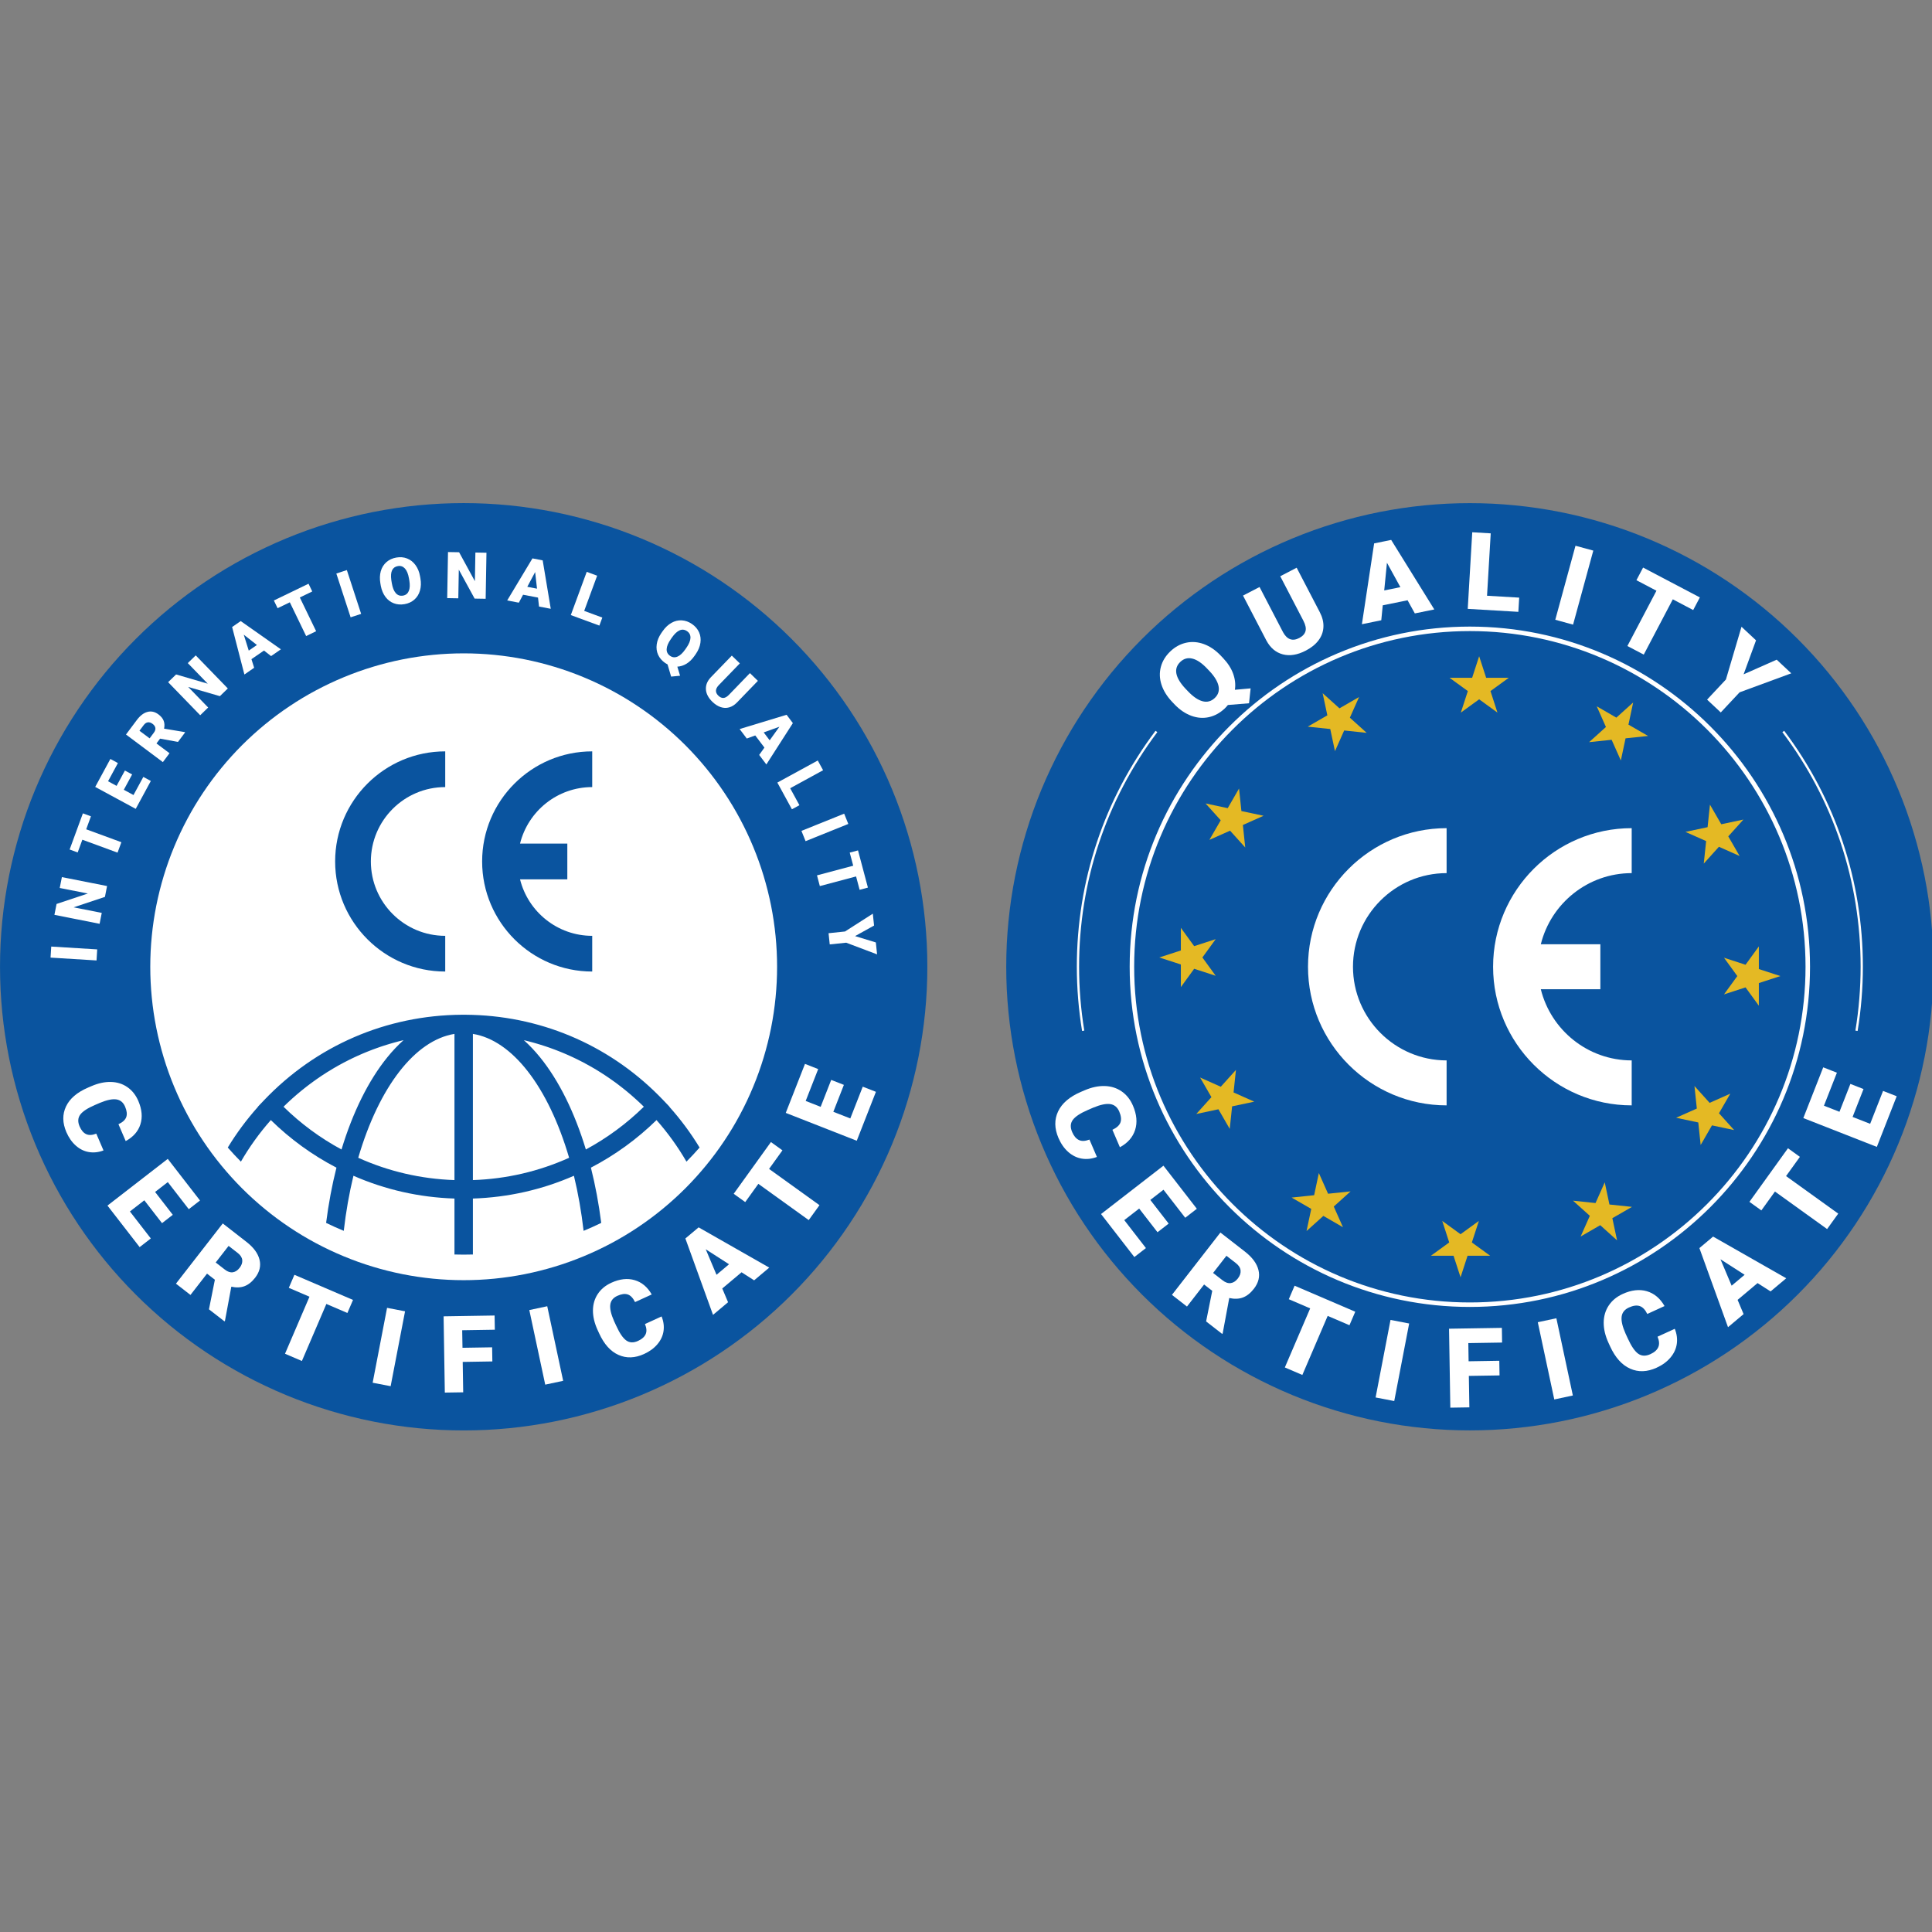 <svg version="1.0" preserveAspectRatio="xMidYMid meet" height="500" viewBox="0 0 375 375" zoomAndPan="magnify" width="500" xmlns:xlink="http://www.w3.org/1999/xlink" xmlns="http://www.w3.org/2000/svg"><rect x="0" y="0" width="375" height="375" fill="#808080" stroke="none"/><defs><clipPath id="d7c4261947"><path clip-rule="nonzero" d="M 0 97.648 L 180 97.648 L 180 277.648 L 0 277.648 Z M 0 97.648"></path></clipPath><clipPath id="72c2f08b24"><path clip-rule="nonzero" d="M 195.297 97.648 L 375 97.648 L 375 277.648 L 195.297 277.648 Z M 195.297 97.648"></path></clipPath></defs><g clip-path="url(#d7c4261947)"><path fill-rule="nonzero" fill-opacity="1" d="M 179.996 187.648 C 179.996 189.121 179.961 190.594 179.891 192.066 C 179.816 193.535 179.707 195.004 179.566 196.469 C 179.422 197.938 179.238 199.398 179.023 200.855 C 178.809 202.312 178.555 203.762 178.27 205.207 C 177.98 206.652 177.66 208.086 177.301 209.516 C 176.941 210.945 176.551 212.363 176.121 213.773 C 175.695 215.184 175.234 216.582 174.738 217.969 C 174.242 219.355 173.711 220.727 173.148 222.09 C 172.582 223.449 171.988 224.797 171.355 226.129 C 170.727 227.461 170.066 228.773 169.371 230.074 C 168.676 231.371 167.949 232.652 167.195 233.918 C 166.438 235.18 165.648 236.426 164.832 237.648 C 164.012 238.875 163.164 240.078 162.285 241.262 C 161.41 242.441 160.504 243.605 159.57 244.742 C 158.637 245.883 157.672 246.996 156.684 248.086 C 155.695 249.18 154.68 250.246 153.637 251.285 C 152.598 252.328 151.531 253.344 150.438 254.332 C 149.348 255.32 148.234 256.285 147.094 257.219 C 145.957 258.152 144.793 259.059 143.613 259.934 C 142.43 260.812 141.227 261.66 140 262.48 C 138.777 263.297 137.531 264.086 136.27 264.844 C 135.004 265.598 133.723 266.324 132.426 267.02 C 131.125 267.715 129.809 268.375 128.48 269.004 C 127.148 269.637 125.801 270.23 124.441 270.797 C 123.078 271.359 121.707 271.891 120.32 272.387 C 118.934 272.883 117.535 273.344 116.125 273.77 C 114.715 274.199 113.297 274.59 111.867 274.949 C 110.438 275.309 109.004 275.629 107.559 275.918 C 106.113 276.203 104.664 276.457 103.207 276.672 C 101.75 276.887 100.289 277.07 98.82 277.215 C 97.355 277.355 95.887 277.465 94.414 277.539 C 92.945 277.609 91.473 277.645 90 277.645 C 88.527 277.645 87.055 277.609 85.586 277.539 C 84.113 277.465 82.645 277.355 81.18 277.215 C 79.711 277.07 78.25 276.887 76.793 276.672 C 75.336 276.457 73.887 276.203 72.441 275.918 C 70.996 275.629 69.562 275.309 68.133 274.949 C 66.703 274.59 65.285 274.199 63.875 273.77 C 62.465 273.344 61.066 272.883 59.68 272.387 C 58.293 271.891 56.922 271.359 55.559 270.797 C 54.199 270.23 52.852 269.637 51.52 269.004 C 50.191 268.375 48.875 267.715 47.574 267.02 C 46.277 266.324 44.996 265.598 43.73 264.844 C 42.469 264.086 41.223 263.297 40 262.48 C 38.773 261.66 37.57 260.812 36.387 259.934 C 35.207 259.059 34.043 258.152 32.906 257.219 C 31.766 256.285 30.652 255.32 29.562 254.332 C 28.469 253.344 27.402 252.328 26.363 251.285 C 25.32 250.246 24.305 249.18 23.316 248.086 C 22.328 246.996 21.363 245.883 20.43 244.742 C 19.496 243.605 18.59 242.441 17.715 241.262 C 16.836 240.078 15.988 238.875 15.168 237.648 C 14.352 236.426 13.562 235.18 12.805 233.918 C 12.051 232.652 11.324 231.371 10.629 230.074 C 9.934 228.773 9.273 227.461 8.645 226.129 C 8.012 224.797 7.418 223.449 6.852 222.09 C 6.289 220.727 5.758 219.355 5.262 217.969 C 4.766 216.582 4.305 215.184 3.879 213.773 C 3.449 212.363 3.059 210.945 2.699 209.516 C 2.34 208.086 2.02 206.652 1.73 205.207 C 1.445 203.762 1.191 202.312 0.977 200.855 C 0.762 199.398 0.578 197.938 0.434 196.469 C 0.293 195.004 0.184 193.535 0.109 192.066 C 0.039 190.594 0.004 189.121 0.004 187.648 C 0.004 186.176 0.039 184.703 0.109 183.234 C 0.184 181.762 0.293 180.293 0.434 178.828 C 0.578 177.363 0.762 175.898 0.977 174.441 C 1.191 172.984 1.445 171.535 1.73 170.09 C 2.02 168.645 2.34 167.211 2.699 165.781 C 3.059 164.352 3.449 162.934 3.879 161.523 C 4.305 160.113 4.766 158.715 5.262 157.328 C 5.758 155.941 6.289 154.57 6.852 153.207 C 7.418 151.848 8.012 150.5 8.645 149.168 C 9.273 147.84 9.934 146.523 10.629 145.223 C 11.324 143.926 12.051 142.645 12.805 141.379 C 13.562 140.117 14.352 138.871 15.168 137.648 C 15.988 136.422 16.836 135.219 17.715 134.035 C 18.59 132.855 19.496 131.691 20.43 130.555 C 21.363 129.414 22.328 128.301 23.316 127.211 C 24.305 126.117 25.32 125.051 26.363 124.012 C 27.402 122.969 28.469 121.953 29.562 120.965 C 30.652 119.977 31.766 119.012 32.906 118.078 C 34.043 117.145 35.207 116.238 36.387 115.363 C 37.57 114.484 38.773 113.637 40 112.816 C 41.223 112 42.469 111.211 43.73 110.453 C 44.996 109.699 46.277 108.973 47.574 108.277 C 48.875 107.582 50.191 106.922 51.52 106.293 C 52.852 105.66 54.199 105.066 55.559 104.5 C 56.922 103.938 58.293 103.406 59.68 102.91 C 61.066 102.414 62.465 101.953 63.875 101.527 C 65.285 101.098 66.703 100.707 68.133 100.348 C 69.562 99.988 70.996 99.668 72.441 99.379 C 73.887 99.094 75.336 98.84 76.793 98.625 C 78.25 98.41 79.711 98.227 81.18 98.082 C 82.645 97.941 84.113 97.832 85.586 97.758 C 87.055 97.688 88.527 97.652 90 97.652 C 91.473 97.652 92.945 97.688 94.414 97.758 C 95.887 97.832 97.355 97.941 98.82 98.082 C 100.289 98.227 101.75 98.41 103.207 98.625 C 104.664 98.84 106.113 99.094 107.559 99.379 C 109.004 99.668 110.438 99.988 111.867 100.348 C 113.297 100.707 114.715 101.098 116.125 101.527 C 117.535 101.953 118.934 102.414 120.32 102.91 C 121.707 103.406 123.078 103.938 124.441 104.5 C 125.801 105.066 127.148 105.66 128.48 106.293 C 129.809 106.922 131.125 107.582 132.426 108.277 C 133.723 108.973 135.004 109.699 136.27 110.453 C 137.531 111.211 138.777 112 140 112.816 C 141.227 113.637 142.43 114.484 143.613 115.363 C 144.793 116.238 145.957 117.145 147.094 118.078 C 148.234 119.012 149.348 119.977 150.438 120.965 C 151.531 121.953 152.598 122.969 153.637 124.012 C 154.68 125.051 155.695 126.117 156.684 127.211 C 157.672 128.301 158.637 129.414 159.57 130.555 C 160.504 131.691 161.41 132.855 162.285 134.035 C 163.164 135.219 164.012 136.422 164.832 137.648 C 165.648 138.871 166.438 140.117 167.195 141.379 C 167.949 142.645 168.676 143.926 169.371 145.223 C 170.066 146.523 170.727 147.84 171.355 149.168 C 171.988 150.5 172.582 151.848 173.148 153.207 C 173.711 154.57 174.242 155.941 174.738 157.328 C 175.234 158.715 175.695 160.113 176.121 161.523 C 176.551 162.934 176.941 164.352 177.301 165.781 C 177.66 167.211 177.98 168.645 178.27 170.09 C 178.555 171.535 178.809 172.984 179.023 174.441 C 179.238 175.898 179.422 177.363 179.566 178.828 C 179.707 180.293 179.816 181.762 179.891 183.234 C 179.961 184.703 179.996 186.176 179.996 187.648 Z M 179.996 187.648" fill="#0a549f"></path></g><path fill-rule="nonzero" fill-opacity="1" d="M 150.832 187.648 C 150.832 189.641 150.734 191.629 150.539 193.609 C 150.344 195.594 150.051 197.562 149.664 199.516 C 149.273 201.469 148.789 203.402 148.211 205.309 C 147.633 207.215 146.965 209.086 146.199 210.926 C 145.438 212.77 144.586 214.566 143.648 216.324 C 142.711 218.082 141.688 219.789 140.578 221.445 C 139.473 223.102 138.289 224.699 137.023 226.238 C 135.758 227.781 134.422 229.254 133.016 230.664 C 131.605 232.07 130.133 233.406 128.59 234.672 C 127.051 235.938 125.453 237.121 123.797 238.227 C 122.141 239.336 120.434 240.359 118.676 241.297 C 116.918 242.234 115.121 243.086 113.277 243.848 C 111.438 244.613 109.566 245.281 107.66 245.859 C 105.75 246.438 103.82 246.922 101.867 247.312 C 99.914 247.699 97.945 247.992 95.961 248.188 C 93.98 248.383 91.992 248.48 90 248.48 C 88.008 248.48 86.02 248.383 84.039 248.188 C 82.055 247.992 80.086 247.699 78.133 247.312 C 76.18 246.922 74.246 246.438 72.34 245.859 C 70.434 245.281 68.562 244.613 66.723 243.848 C 64.879 243.086 63.082 242.234 61.324 241.297 C 59.566 240.359 57.859 239.336 56.203 238.227 C 54.547 237.121 52.949 235.938 51.41 234.672 C 49.867 233.406 48.395 232.07 46.984 230.664 C 45.578 229.254 44.242 227.781 42.977 226.238 C 41.711 224.699 40.527 223.102 39.422 221.445 C 38.312 219.789 37.289 218.082 36.352 216.324 C 35.414 214.566 34.562 212.77 33.801 210.926 C 33.035 209.086 32.367 207.215 31.789 205.309 C 31.211 203.402 30.727 201.469 30.336 199.516 C 29.949 197.562 29.656 195.594 29.461 193.609 C 29.266 191.629 29.168 189.641 29.168 187.648 C 29.168 185.656 29.266 183.668 29.461 181.688 C 29.656 179.703 29.949 177.734 30.336 175.781 C 30.727 173.828 31.211 171.898 31.789 169.988 C 32.367 168.082 33.035 166.211 33.801 164.371 C 34.562 162.527 35.414 160.73 36.352 158.973 C 37.289 157.215 38.312 155.508 39.422 153.852 C 40.527 152.195 41.711 150.598 42.977 149.059 C 44.242 147.516 45.578 146.043 46.984 144.633 C 48.395 143.227 49.867 141.891 51.41 140.625 C 52.949 139.359 54.547 138.176 56.203 137.07 C 57.859 135.961 59.566 134.938 61.324 134 C 63.082 133.062 64.879 132.211 66.723 131.449 C 68.562 130.684 70.434 130.016 72.34 129.438 C 74.246 128.859 76.18 128.375 78.133 127.984 C 80.086 127.598 82.055 127.305 84.039 127.109 C 86.02 126.914 88.008 126.816 90 126.816 C 91.992 126.816 93.98 126.914 95.961 127.109 C 97.945 127.305 99.914 127.598 101.867 127.984 C 103.82 128.375 105.75 128.859 107.66 129.438 C 109.566 130.016 111.438 130.684 113.277 131.449 C 115.121 132.211 116.918 133.062 118.676 134 C 120.434 134.938 122.141 135.961 123.797 137.07 C 125.453 138.176 127.051 139.359 128.59 140.625 C 130.133 141.891 131.605 143.227 133.016 144.633 C 134.422 146.043 135.758 147.516 137.023 149.059 C 138.289 150.598 139.473 152.195 140.578 153.852 C 141.688 155.508 142.711 157.215 143.648 158.973 C 144.586 160.73 145.438 162.527 146.199 164.371 C 146.965 166.211 147.633 168.082 148.211 169.988 C 148.789 171.898 149.273 173.828 149.664 175.781 C 150.051 177.734 150.344 179.703 150.539 181.688 C 150.734 183.668 150.832 185.656 150.832 187.648 Z M 150.832 187.648" fill="#ffffff"></path><path fill-rule="nonzero" fill-opacity="1" d="M 20.09 223.301 C 19.125 223.664 18.18 223.77 17.25 223.613 C 16.324 223.457 15.48 223.043 14.723 222.371 C 13.961 221.699 13.348 220.82 12.879 219.738 C 12.113 217.953 12.09 216.293 12.812 214.766 C 13.535 213.238 14.957 212.016 17.082 211.105 L 17.754 210.816 C 19.086 210.242 20.352 209.973 21.551 210.008 C 22.75 210.039 23.809 210.375 24.727 211.016 C 25.648 211.652 26.352 212.543 26.848 213.688 C 27.555 215.34 27.691 216.852 27.254 218.227 C 26.816 219.605 25.863 220.688 24.398 221.48 L 22.992 218.211 C 23.809 217.832 24.312 217.367 24.508 216.82 C 24.699 216.273 24.621 215.598 24.277 214.793 C 23.926 213.977 23.363 213.512 22.59 213.395 C 21.816 213.277 20.758 213.496 19.41 214.055 L 18.449 214.469 C 17 215.09 16.039 215.719 15.574 216.352 C 15.109 216.984 15.066 217.742 15.449 218.633 C 15.773 219.387 16.199 219.887 16.723 220.133 C 17.25 220.379 17.906 220.348 18.688 220.039 Z M 20.09 223.301" fill="#ffffff"></path><path fill-rule="nonzero" fill-opacity="1" d="M 31.449 237.414 L 28.012 232.977 L 25.215 235.145 L 29.273 240.383 L 27.105 242.066 L 20.859 234.004 L 32.562 224.938 L 38.82 233.016 L 36.641 234.703 L 32.57 229.445 L 30.102 231.359 L 33.539 235.793 Z M 31.449 237.414" fill="#ffffff"></path><path fill-rule="nonzero" fill-opacity="1" d="M 41.707 248.398 L 40.184 247.211 L 36.969 251.348 L 34.152 249.156 L 43.238 237.469 L 47.836 241.047 C 49.223 242.121 50.066 243.273 50.371 244.496 C 50.676 245.715 50.391 246.891 49.516 248.012 C 48.887 248.824 48.195 249.371 47.453 249.648 C 46.707 249.926 45.855 249.961 44.898 249.746 L 43.668 256.359 L 43.574 256.48 L 40.559 254.137 Z M 41.867 245.047 L 43.648 246.43 C 44.184 246.848 44.695 247.02 45.188 246.949 C 45.676 246.875 46.117 246.59 46.508 246.086 C 46.902 245.578 47.07 245.078 47.023 244.578 C 46.973 244.078 46.684 243.625 46.152 243.211 L 44.371 241.828 Z M 41.867 245.047" fill="#ffffff"></path><path fill-rule="nonzero" fill-opacity="1" d="M 67.43 254.848 L 63.348 253.098 L 58.598 264.168 L 55.32 262.762 L 60.07 251.691 L 56.059 249.969 L 57.145 247.438 L 68.52 252.316 Z M 67.43 254.848" fill="#ffffff"></path><path fill-rule="nonzero" fill-opacity="1" d="M 75.824 269.059 L 72.332 268.387 L 75.129 253.852 L 78.621 254.523 Z M 75.824 269.059" fill="#ffffff"></path><path fill-rule="nonzero" fill-opacity="1" d="M 95.566 264.254 L 89.812 264.348 L 89.906 270.246 L 86.34 270.301 L 86.102 255.5 L 96 255.34 L 96.047 258.098 L 89.711 258.199 L 89.77 261.605 L 95.52 261.512 Z M 95.566 264.254" fill="#ffffff"></path><path fill-rule="nonzero" fill-opacity="1" d="M 109.309 268.016 L 105.828 268.758 L 102.738 254.281 L 106.219 253.539 Z M 109.309 268.016" fill="#ffffff"></path><path fill-rule="nonzero" fill-opacity="1" d="M 128.414 255.52 C 128.801 256.477 128.926 257.418 128.793 258.348 C 128.66 259.277 128.266 260.129 127.609 260.906 C 126.957 261.684 126.094 262.316 125.02 262.809 C 123.25 263.617 121.594 263.676 120.051 262.988 C 118.504 262.305 117.254 260.91 116.293 258.805 L 115.988 258.141 C 115.383 256.82 115.086 255.562 115.09 254.363 C 115.098 253.164 115.41 252.098 116.027 251.164 C 116.641 250.23 117.52 249.504 118.652 248.984 C 120.285 248.238 121.793 248.066 123.18 248.473 C 124.566 248.879 125.672 249.805 126.5 251.254 L 123.262 252.734 C 122.863 251.926 122.387 251.43 121.836 251.25 C 121.281 251.07 120.609 251.164 119.816 251.527 C 119.008 251.895 118.555 252.469 118.453 253.246 C 118.355 254.02 118.598 255.074 119.184 256.41 L 119.621 257.359 C 120.277 258.797 120.93 259.742 121.57 260.191 C 122.211 260.645 122.973 260.668 123.855 260.266 C 124.602 259.922 125.09 259.488 125.324 258.957 C 125.559 258.422 125.512 257.77 125.188 256.996 Z M 128.414 255.52" fill="#ffffff"></path><path fill-rule="nonzero" fill-opacity="1" d="M 143.938 246.949 L 140.191 250.094 L 141.316 252.762 L 138.398 255.215 L 133.031 240.387 L 135.602 238.23 L 149.312 246.043 L 146.375 248.512 L 143.934 246.949 Z M 139.074 247.438 L 141.508 245.391 L 136.984 242.484 Z M 139.074 247.438" fill="#ffffff"></path><path fill-rule="nonzero" fill-opacity="1" d="M 151.871 223.281 L 149.277 226.887 L 159.059 233.922 L 156.973 236.82 L 147.195 229.785 L 144.648 233.324 L 142.41 231.715 L 149.637 221.672 Z M 151.871 223.281" fill="#ffffff"></path><path fill-rule="nonzero" fill-opacity="1" d="M 163.797 210.574 L 161.75 215.801 L 165.043 217.09 L 167.461 210.922 L 170.016 211.922 L 166.297 221.418 L 152.516 216.012 L 156.246 206.5 L 158.809 207.508 L 156.383 213.695 L 159.289 214.836 L 161.336 209.609 Z M 163.797 210.574" fill="#ffffff"></path><path fill-rule="nonzero" fill-opacity="1" d="M 18.867 184.277 L 18.738 186.422 L 9.812 185.871 L 9.945 183.727 Z M 18.867 184.277" fill="#ffffff"></path><path fill-rule="nonzero" fill-opacity="1" d="M 20.781 171.98 L 20.367 174.086 L 14.293 176.113 L 19.75 177.191 L 19.332 179.309 L 10.562 177.57 L 10.98 175.457 L 17.051 173.434 L 11.594 172.355 L 12.012 170.246 Z M 20.781 171.98" fill="#ffffff"></path><path fill-rule="nonzero" fill-opacity="1" d="M 17.652 158.445 L 16.73 160.965 L 23.559 163.473 L 22.816 165.496 L 15.984 162.988 L 15.078 165.461 L 13.516 164.891 L 16.09 157.871 Z M 17.652 158.445" fill="#ffffff"></path><path fill-rule="nonzero" fill-opacity="1" d="M 25.648 150.316 L 24.031 153.297 L 25.91 154.316 L 27.82 150.797 L 29.277 151.586 L 26.344 157 L 18.48 152.742 L 21.422 147.316 L 22.887 148.109 L 20.973 151.641 L 22.629 152.539 L 24.246 149.559 L 25.648 150.32 Z M 25.648 150.316" fill="#ffffff"></path><path fill-rule="nonzero" fill-opacity="1" d="M 31.07 143.371 L 30.371 144.305 L 32.902 146.199 L 31.613 147.926 L 24.453 142.57 L 26.562 139.75 C 27.199 138.902 27.883 138.379 28.617 138.184 C 29.352 137.984 30.062 138.145 30.75 138.66 C 31.25 139.031 31.586 139.441 31.762 139.887 C 31.938 140.336 31.969 140.848 31.848 141.43 L 35.859 142.098 L 35.934 142.152 L 34.547 144.004 Z M 29.043 143.312 L 29.859 142.219 C 30.105 141.895 30.203 141.582 30.156 141.285 C 30.105 140.992 29.926 140.73 29.617 140.5 C 29.309 140.266 29.004 140.168 28.703 140.203 C 28.402 140.238 28.133 140.422 27.887 140.746 L 27.07 141.836 Z M 29.043 143.312" fill="#ffffff"></path><path fill-rule="nonzero" fill-opacity="1" d="M 44.219 133.629 L 42.68 135.125 L 36.531 133.336 L 40.406 137.328 L 38.859 138.828 L 32.633 132.41 L 34.18 130.91 L 40.324 132.703 L 36.449 128.707 L 37.992 127.211 Z M 44.219 133.629" fill="#ffffff"></path><path fill-rule="nonzero" fill-opacity="1" d="M 51.238 126.27 L 48.805 127.945 L 49.332 129.613 L 47.438 130.922 L 45.055 121.703 L 46.723 120.551 L 54.52 126.031 L 52.617 127.348 Z M 48.285 126.285 L 49.867 125.191 L 47.312 123.188 Z M 48.285 126.285" fill="#ffffff"></path><path fill-rule="nonzero" fill-opacity="1" d="M 60.609 114.801 L 58.195 115.969 L 61.363 122.52 L 59.422 123.457 L 56.254 116.906 L 53.883 118.051 L 53.156 116.555 L 59.887 113.301 Z M 60.609 114.801" fill="#ffffff"></path><path fill-rule="nonzero" fill-opacity="1" d="M 70.098 119.152 L 68.055 119.82 L 65.281 111.32 L 67.324 110.652 Z M 70.098 119.152" fill="#ffffff"></path><path fill-rule="nonzero" fill-opacity="1" d="M 81.602 112.254 C 81.75 113.113 81.723 113.902 81.52 114.621 C 81.316 115.336 80.953 115.922 80.426 116.383 C 79.902 116.844 79.266 117.137 78.516 117.266 C 77.766 117.398 77.066 117.34 76.43 117.094 C 75.785 116.852 75.25 116.438 74.812 115.852 C 74.379 115.266 74.078 114.559 73.918 113.73 L 73.832 113.234 C 73.684 112.371 73.711 111.582 73.91 110.867 C 74.113 110.156 74.48 109.566 75.008 109.105 C 75.535 108.645 76.18 108.348 76.934 108.219 C 77.68 108.086 78.375 108.148 79.02 108.402 C 79.668 108.656 80.211 109.082 80.648 109.684 C 81.086 110.281 81.383 111.004 81.531 111.852 Z M 79.379 112.262 C 79.227 111.387 78.965 110.746 78.594 110.344 C 78.223 109.941 77.766 109.785 77.223 109.879 C 76.156 110.066 75.73 110.961 75.949 112.57 L 76.055 113.219 C 76.203 114.082 76.461 114.719 76.828 115.133 C 77.195 115.547 77.66 115.707 78.227 115.609 C 78.762 115.516 79.137 115.215 79.348 114.707 C 79.559 114.203 79.594 113.523 79.449 112.664 Z M 79.379 112.262" fill="#ffffff"></path><path fill-rule="nonzero" fill-opacity="1" d="M 94.266 116.223 L 92.125 116.188 L 89.055 110.57 L 88.957 116.133 L 86.801 116.094 L 86.957 107.152 L 89.113 107.191 L 92.176 112.809 L 92.273 107.246 L 94.422 107.285 Z M 94.266 116.223" fill="#ffffff"></path><path fill-rule="nonzero" fill-opacity="1" d="M 104.43 115.992 L 101.527 115.438 L 100.707 116.98 L 98.445 116.547 L 103.348 108.383 L 105.336 108.766 L 106.902 118.168 L 104.625 117.73 Z M 102.348 113.898 L 104.234 114.262 L 103.871 111.035 Z M 102.348 113.898" fill="#ffffff"></path><path fill-rule="nonzero" fill-opacity="1" d="M 113.391 118.574 L 116.91 119.871 L 116.336 121.426 L 110.793 119.387 L 113.883 110.996 L 115.906 111.742 Z M 113.391 118.574" fill="#ffffff"></path><path fill-rule="nonzero" fill-opacity="1" d="M 134.82 127.281 C 134.352 127.961 133.824 128.477 133.25 128.828 C 132.672 129.176 132.078 129.367 131.469 129.398 L 132.004 131.16 L 130.266 131.328 L 129.57 128.961 C 129.406 128.879 129.254 128.785 129.105 128.684 C 128.48 128.25 128.023 127.719 127.738 127.094 C 127.457 126.469 127.367 125.793 127.469 125.066 C 127.57 124.34 127.859 123.625 128.336 122.918 L 128.605 122.531 C 129.105 121.805 129.68 121.262 130.324 120.898 C 130.969 120.531 131.637 120.371 132.336 120.41 C 133.031 120.449 133.695 120.688 134.328 121.129 C 134.953 121.559 135.402 122.094 135.688 122.727 C 135.969 123.359 136.055 124.047 135.949 124.781 C 135.84 125.516 135.543 126.234 135.055 126.945 Z M 133.234 125.727 C 133.738 124.996 134 124.355 134.02 123.809 C 134.039 123.262 133.82 122.832 133.367 122.516 C 132.898 122.191 132.418 122.133 131.926 122.344 C 131.43 122.555 130.93 123.02 130.43 123.734 L 130.195 124.074 C 129.691 124.797 129.426 125.434 129.398 125.984 C 129.371 126.535 129.59 126.977 130.062 127.301 C 130.512 127.613 130.992 127.664 131.496 127.449 C 132 127.238 132.5 126.777 132.996 126.066 L 133.23 125.727 Z M 133.234 125.727" fill="#ffffff"></path><path fill-rule="nonzero" fill-opacity="1" d="M 147.105 132.152 L 143.039 136.359 C 142.578 136.836 142.078 137.148 141.539 137.301 C 140.996 137.453 140.449 137.438 139.895 137.254 C 139.336 137.07 138.801 136.727 138.281 136.227 C 137.5 135.469 137.078 134.672 137.02 133.828 C 136.965 132.988 137.273 132.211 137.945 131.492 L 142.043 127.254 L 143.602 128.762 L 139.473 133.031 C 138.812 133.75 138.797 134.418 139.434 135.035 C 139.754 135.344 140.082 135.488 140.418 135.473 C 140.754 135.457 141.113 135.25 141.5 134.852 L 145.559 130.652 L 147.105 132.148 Z M 147.105 132.152" fill="#ffffff"></path><path fill-rule="nonzero" fill-opacity="1" d="M 148.375 145.109 L 146.594 142.75 L 144.949 143.348 L 143.562 141.508 L 152.676 138.738 L 153.895 140.355 L 148.75 148.379 L 147.355 146.531 Z M 148.234 142.16 L 149.391 143.695 L 151.285 141.059 Z M 148.234 142.16" fill="#ffffff"></path><path fill-rule="nonzero" fill-opacity="1" d="M 153.371 152.996 L 155.168 156.289 L 153.711 157.082 L 150.883 151.898 L 158.73 147.613 L 159.762 149.504 Z M 153.371 152.996" fill="#ffffff"></path><path fill-rule="nonzero" fill-opacity="1" d="M 156.363 163.27 L 155.559 161.273 L 163.852 157.934 L 164.656 159.926 Z M 156.363 163.27" fill="#ffffff"></path><path fill-rule="nonzero" fill-opacity="1" d="M 166.852 172.711 L 166.164 170.117 L 159.129 171.988 L 158.578 169.906 L 165.609 168.035 L 164.93 165.488 L 166.539 165.062 L 168.461 172.281 Z M 166.852 172.711" fill="#ffffff"></path><path fill-rule="nonzero" fill-opacity="1" d="M 165.969 181.695 L 170 182.926 L 170.242 185.242 L 164.246 182.977 L 161.051 183.309 L 160.824 181.137 L 164.016 180.801 L 169.414 177.344 L 169.656 179.648 Z M 165.969 181.695" fill="#ffffff"></path><path fill-rule="nonzero" fill-opacity="1" d="M 114.949 152.773 L 114.949 145.84 C 103.168 145.84 93.582 155.426 93.582 167.207 C 93.582 178.988 103.168 188.574 114.949 188.574 L 114.949 181.645 C 108.188 181.645 102.496 176.965 100.938 170.676 L 110.117 170.676 L 110.117 163.742 L 100.938 163.742 C 102.496 157.449 108.184 152.773 114.949 152.773 Z M 114.949 152.773" fill="#0a549f"></path><path fill-rule="nonzero" fill-opacity="1" d="M 65.051 167.207 C 65.051 178.988 74.637 188.574 86.418 188.574 L 86.418 181.645 C 78.457 181.645 71.984 175.168 71.984 167.207 C 71.984 159.25 78.457 152.773 86.418 152.773 L 86.418 145.84 C 74.637 145.84 65.051 155.426 65.051 167.207 Z M 65.051 167.207" fill="#0a549f"></path><path fill-rule="nonzero" fill-opacity="1" d="M 129.949 214.812 L 128.777 213.582 C 128.461 213.25 128.141 212.922 127.816 212.598 C 117.809 202.594 104.562 197.055 90.363 196.961 C 90.355 196.961 90.352 196.961 90.344 196.961 C 90.105 196.953 89.863 196.953 89.645 196.961 C 89.641 196.961 89.641 196.961 89.637 196.961 C 74.977 197.055 61.336 202.957 51.223 213.582 C 51.223 213.582 51.219 213.586 51.219 213.59 L 50.051 214.812 L 50.07 214.836 C 47.863 217.305 45.902 219.949 44.211 222.738 C 45.031 223.676 45.883 224.59 46.758 225.473 C 48.41 222.621 50.348 219.918 52.57 217.406 C 56.348 221.105 60.621 224.207 65.305 226.641 C 64.441 230.055 63.77 233.656 63.297 237.363 C 64.422 237.91 65.562 238.426 66.723 238.906 C 67.148 235.211 67.777 231.617 68.602 228.215 C 74.805 230.93 81.387 232.414 88.211 232.637 L 88.211 243.496 C 88.805 243.512 89.402 243.523 90 243.523 C 90.598 243.523 91.195 243.512 91.789 243.496 L 91.789 232.637 C 98.613 232.414 105.191 230.93 111.398 228.215 C 112.223 231.617 112.848 235.211 113.277 238.906 C 114.438 238.426 115.578 237.91 116.699 237.363 C 116.227 233.656 115.555 230.055 114.695 226.641 C 119.379 224.203 123.648 221.105 127.43 217.406 C 129.652 219.918 131.586 222.621 133.242 225.473 C 134.117 224.59 134.969 223.676 135.789 222.738 C 134.094 219.949 132.137 217.305 129.93 214.836 Z M 66.285 223.113 C 62.16 220.891 58.387 218.109 55.031 214.816 C 55.137 214.715 55.242 214.609 55.348 214.508 C 55.484 214.375 55.621 214.242 55.762 214.109 C 55.926 213.953 56.094 213.801 56.258 213.648 C 56.398 213.52 56.535 213.395 56.676 213.266 C 56.848 213.113 57.02 212.965 57.191 212.812 C 57.328 212.691 57.469 212.57 57.609 212.449 C 57.785 212.297 57.965 212.148 58.141 212.004 C 58.281 211.887 58.418 211.77 58.559 211.656 C 58.742 211.504 58.93 211.359 59.117 211.211 C 59.254 211.105 59.387 210.996 59.523 210.891 C 59.723 210.738 59.918 210.59 60.117 210.441 C 60.246 210.344 60.375 210.246 60.508 210.148 C 60.727 209.988 60.949 209.828 61.172 209.672 C 61.281 209.594 61.391 209.512 61.504 209.434 C 61.801 209.227 62.105 209.02 62.406 208.816 C 62.441 208.793 62.477 208.77 62.516 208.746 C 62.855 208.52 63.199 208.297 63.547 208.078 C 63.625 208.031 63.707 207.984 63.785 207.938 C 64.051 207.77 64.32 207.605 64.59 207.445 C 64.711 207.371 64.836 207.305 64.957 207.23 C 65.188 207.098 65.414 206.965 65.645 206.836 C 65.785 206.758 65.93 206.684 66.07 206.605 C 66.285 206.488 66.5 206.367 66.715 206.254 C 66.867 206.176 67.016 206.098 67.168 206.023 C 67.379 205.914 67.59 205.805 67.801 205.699 C 67.957 205.621 68.113 205.547 68.27 205.469 C 68.48 205.371 68.688 205.27 68.895 205.172 C 69.059 205.098 69.219 205.023 69.383 204.949 C 69.59 204.855 69.797 204.762 70.004 204.672 C 70.172 204.598 70.336 204.527 70.504 204.457 C 70.711 204.371 70.918 204.285 71.125 204.199 C 71.293 204.129 71.465 204.062 71.637 203.996 C 71.844 203.914 72.047 203.832 72.258 203.754 C 72.43 203.691 72.602 203.625 72.777 203.562 C 72.984 203.488 73.191 203.41 73.398 203.34 C 73.574 203.277 73.75 203.215 73.926 203.156 C 74.137 203.086 74.344 203.016 74.555 202.949 C 74.73 202.891 74.91 202.836 75.09 202.781 C 75.297 202.715 75.508 202.652 75.719 202.59 C 75.898 202.535 76.078 202.484 76.258 202.434 C 76.473 202.375 76.684 202.316 76.895 202.258 C 77.078 202.211 77.258 202.16 77.438 202.113 C 77.652 202.059 77.867 202.008 78.082 201.953 C 78.164 201.934 78.242 201.918 78.324 201.898 C 77.234 202.875 76.176 203.984 75.164 205.238 C 71.523 209.727 68.48 215.875 66.285 223.117 Z M 88.211 229.055 C 81.699 228.832 75.434 227.379 69.535 224.723 C 73.594 210.879 80.59 201.91 88.211 200.68 Z M 91.789 229.055 L 91.789 200.68 C 99.406 201.902 106.402 210.875 110.465 224.723 C 104.566 227.379 98.301 228.832 91.789 229.055 Z M 113.715 223.113 C 111.52 215.875 108.477 209.727 104.836 205.234 C 103.824 203.984 102.766 202.871 101.68 201.895 C 101.758 201.914 101.836 201.934 101.918 201.953 C 102.133 202.004 102.348 202.059 102.562 202.113 C 102.742 202.16 102.922 202.207 103.105 202.258 C 103.316 202.312 103.527 202.371 103.742 202.434 C 103.922 202.484 104.102 202.535 104.281 202.59 C 104.492 202.652 104.703 202.715 104.914 202.781 C 105.09 202.836 105.27 202.891 105.445 202.949 C 105.656 203.016 105.863 203.086 106.074 203.156 C 106.25 203.215 106.426 203.273 106.602 203.336 C 106.809 203.41 107.016 203.484 107.223 203.562 C 107.398 203.625 107.57 203.688 107.742 203.754 C 107.953 203.832 108.16 203.914 108.363 203.996 C 108.535 204.062 108.707 204.129 108.875 204.199 C 109.082 204.281 109.289 204.371 109.496 204.457 C 109.664 204.527 109.832 204.598 109.996 204.672 C 110.203 204.762 110.41 204.855 110.617 204.949 C 110.781 205.023 110.941 205.094 111.105 205.172 C 111.312 205.27 111.523 205.367 111.73 205.469 C 111.887 205.547 112.043 205.621 112.199 205.699 C 112.414 205.805 112.621 205.91 112.832 206.02 C 112.984 206.098 113.133 206.172 113.285 206.254 C 113.5 206.367 113.715 206.484 113.93 206.605 C 114.07 206.68 114.215 206.758 114.355 206.836 C 114.586 206.965 114.812 207.098 115.043 207.23 C 115.164 207.301 115.289 207.371 115.41 207.441 C 115.68 207.605 115.949 207.77 116.215 207.934 C 116.297 207.984 116.375 208.031 116.453 208.078 C 116.801 208.297 117.145 208.52 117.488 208.746 C 117.523 208.77 117.559 208.793 117.594 208.816 C 117.898 209.02 118.199 209.223 118.496 209.434 C 118.609 209.512 118.719 209.59 118.832 209.672 C 119.055 209.828 119.273 209.984 119.496 210.148 C 119.625 210.242 119.75 210.34 119.879 210.434 C 120.078 210.586 120.277 210.734 120.477 210.891 C 120.613 210.992 120.742 211.098 120.875 211.203 C 121.066 211.355 121.258 211.504 121.445 211.656 C 121.582 211.77 121.715 211.883 121.852 211.996 C 122.031 212.145 122.215 212.297 122.395 212.449 C 122.531 212.566 122.668 212.688 122.805 212.809 C 122.98 212.961 123.152 213.113 123.324 213.27 C 123.465 213.391 123.598 213.516 123.734 213.641 C 123.906 213.797 124.074 213.953 124.242 214.113 C 124.379 214.242 124.512 214.371 124.648 214.5 C 124.754 214.605 124.863 214.711 124.969 214.816 C 121.613 218.105 117.84 220.887 113.715 223.113 Z M 113.715 223.113" fill="#0a549f"></path><g clip-path="url(#72c2f08b24)"><path fill-rule="nonzero" fill-opacity="1" d="M 375.285 187.648 C 375.285 189.121 375.25 190.594 375.18 192.062 C 375.105 193.535 374.996 195.004 374.852 196.469 C 374.707 197.934 374.527 199.395 374.312 200.852 C 374.098 202.309 373.844 203.762 373.559 205.203 C 373.27 206.648 372.949 208.086 372.59 209.516 C 372.23 210.941 371.84 212.363 371.41 213.77 C 370.984 215.18 370.523 216.578 370.027 217.965 C 369.531 219.352 369 220.727 368.438 222.086 C 367.871 223.445 367.277 224.793 366.648 226.125 C 366.016 227.457 365.355 228.77 364.66 230.07 C 363.965 231.367 363.242 232.648 362.484 233.914 C 361.727 235.176 360.938 236.418 360.121 237.645 C 359.301 238.867 358.453 240.07 357.578 241.254 C 356.699 242.438 355.793 243.598 354.859 244.738 C 353.926 245.875 352.965 246.992 351.977 248.082 C 350.984 249.172 349.969 250.238 348.93 251.281 C 347.887 252.32 346.82 253.336 345.73 254.328 C 344.641 255.316 343.523 256.277 342.387 257.211 C 341.246 258.145 340.086 259.051 338.902 259.93 C 337.723 260.805 336.516 261.652 335.293 262.473 C 334.066 263.289 332.824 264.078 331.562 264.836 C 330.297 265.594 329.016 266.316 327.719 267.012 C 326.418 267.707 325.105 268.367 323.773 268.996 C 322.441 269.629 321.094 270.223 319.734 270.789 C 318.375 271.352 317 271.883 315.613 272.379 C 314.227 272.875 312.828 273.336 311.418 273.762 C 310.012 274.191 308.59 274.582 307.164 274.941 C 305.734 275.301 304.297 275.621 302.852 275.91 C 301.41 276.195 299.957 276.449 298.5 276.664 C 297.043 276.879 295.582 277.059 294.117 277.203 C 292.652 277.348 291.184 277.457 289.711 277.531 C 288.242 277.602 286.77 277.637 285.297 277.637 C 283.824 277.637 282.352 277.602 280.883 277.531 C 279.41 277.457 277.941 277.348 276.477 277.203 C 275.012 277.059 273.551 276.879 272.094 276.664 C 270.637 276.449 269.184 276.195 267.742 275.91 C 266.297 275.621 264.859 275.301 263.43 274.941 C 262.004 274.582 260.582 274.191 259.176 273.762 C 257.766 273.336 256.367 272.875 254.98 272.379 C 253.594 271.883 252.219 271.352 250.859 270.789 C 249.5 270.223 248.152 269.629 246.82 268.996 C 245.488 268.367 244.176 267.707 242.875 267.012 C 241.578 266.316 240.297 265.594 239.031 264.836 C 237.77 264.078 236.527 263.289 235.301 262.473 C 234.078 261.652 232.875 260.805 231.691 259.93 C 230.508 259.051 229.348 258.145 228.207 257.211 C 227.07 256.277 225.953 255.316 224.863 254.328 C 223.773 253.336 222.707 252.32 221.664 251.281 C 220.625 250.238 219.609 249.172 218.621 248.082 C 217.629 246.992 216.668 245.875 215.734 244.738 C 214.801 243.598 213.895 242.438 213.016 241.254 C 212.141 240.07 211.293 238.867 210.473 237.645 C 209.656 236.418 208.867 235.176 208.109 233.914 C 207.352 232.648 206.629 231.367 205.934 230.07 C 205.238 228.77 204.578 227.457 203.949 226.125 C 203.316 224.793 202.723 223.445 202.156 222.086 C 201.594 220.727 201.062 219.352 200.566 217.965 C 200.07 216.578 199.609 215.18 199.184 213.77 C 198.754 212.363 198.363 210.941 198.004 209.516 C 197.648 208.086 197.324 206.648 197.035 205.203 C 196.75 203.762 196.496 202.309 196.281 200.852 C 196.066 199.395 195.887 197.934 195.742 196.469 C 195.598 195.004 195.488 193.535 195.414 192.062 C 195.344 190.594 195.309 189.121 195.309 187.648 C 195.309 186.176 195.344 184.703 195.414 183.234 C 195.488 181.762 195.598 180.293 195.742 178.828 C 195.887 177.363 196.066 175.902 196.281 174.445 C 196.496 172.988 196.75 171.535 197.035 170.094 C 197.324 168.648 197.648 167.211 198.004 165.781 C 198.363 164.355 198.754 162.934 199.184 161.527 C 199.609 160.117 200.07 158.719 200.566 157.332 C 201.062 155.945 201.594 154.57 202.156 153.211 C 202.723 151.852 203.316 150.504 203.949 149.172 C 204.578 147.84 205.238 146.527 205.934 145.227 C 206.629 143.93 207.352 142.648 208.109 141.383 C 208.867 140.121 209.656 138.879 210.473 137.652 C 211.293 136.43 212.141 135.227 213.016 134.043 C 213.895 132.859 214.801 131.699 215.734 130.559 C 216.668 129.422 217.629 128.305 218.621 127.215 C 219.609 126.125 220.625 125.059 221.664 124.016 C 222.707 122.977 223.773 121.961 224.863 120.969 C 225.953 119.98 227.07 119.02 228.207 118.086 C 229.348 117.152 230.508 116.246 231.691 115.367 C 232.875 114.492 234.078 113.645 235.301 112.824 C 236.527 112.008 237.77 111.219 239.031 110.461 C 240.297 109.703 241.578 108.98 242.875 108.285 C 244.176 107.59 245.488 106.93 246.82 106.301 C 248.152 105.668 249.5 105.074 250.859 104.508 C 252.219 103.945 253.594 103.414 254.98 102.918 C 256.367 102.422 257.766 101.961 259.176 101.535 C 260.582 101.105 262.004 100.715 263.43 100.355 C 264.859 99.996 266.297 99.676 267.742 99.387 C 269.184 99.102 270.637 98.848 272.094 98.633 C 273.551 98.418 275.012 98.238 276.477 98.094 C 277.941 97.949 279.41 97.84 280.883 97.766 C 282.352 97.695 283.824 97.66 285.297 97.66 C 286.77 97.66 288.242 97.695 289.711 97.766 C 291.184 97.84 292.652 97.949 294.117 98.094 C 295.582 98.238 297.043 98.418 298.5 98.633 C 299.957 98.848 301.41 99.102 302.852 99.387 C 304.297 99.676 305.734 99.996 307.164 100.355 C 308.59 100.715 310.012 101.105 311.418 101.535 C 312.828 101.961 314.227 102.422 315.613 102.918 C 317 103.414 318.375 103.945 319.734 104.508 C 321.094 105.074 322.441 105.668 323.773 106.301 C 325.105 106.93 326.418 107.59 327.719 108.285 C 329.016 108.98 330.297 109.703 331.562 110.461 C 332.824 111.219 334.066 112.008 335.293 112.824 C 336.516 113.645 337.723 114.492 338.902 115.367 C 340.086 116.246 341.246 117.152 342.387 118.086 C 343.523 119.02 344.641 119.98 345.73 120.969 C 346.82 121.961 347.887 122.977 348.93 124.016 C 349.969 125.059 350.984 126.125 351.977 127.215 C 352.965 128.305 353.926 129.422 354.859 130.559 C 355.793 131.699 356.699 132.859 357.578 134.043 C 358.453 135.227 359.301 136.43 360.121 137.652 C 360.938 138.879 361.727 140.121 362.484 141.383 C 363.242 142.648 363.965 143.93 364.66 145.227 C 365.355 146.527 366.016 147.84 366.648 149.172 C 367.277 150.504 367.871 151.852 368.438 153.211 C 369 154.57 369.531 155.945 370.027 157.332 C 370.523 158.719 370.984 160.117 371.41 161.527 C 371.84 162.934 372.23 164.355 372.59 165.781 C 372.949 167.211 373.27 168.648 373.559 170.094 C 373.844 171.535 374.098 172.988 374.312 174.445 C 374.527 175.902 374.707 177.363 374.852 178.828 C 374.996 180.293 375.105 181.762 375.18 183.234 C 375.25 184.703 375.285 186.176 375.285 187.648 Z M 375.285 187.648" fill="#0a549f"></path></g><path fill-rule="nonzero" fill-opacity="1" d="M 285.297 253.676 C 248.887 253.676 219.27 224.059 219.27 187.648 C 219.27 151.238 248.887 121.621 285.297 121.621 C 321.707 121.621 351.324 151.238 351.324 187.648 C 351.324 224.059 321.707 253.676 285.297 253.676 Z M 285.297 122.492 C 249.371 122.492 220.141 151.723 220.141 187.648 C 220.141 223.574 249.371 252.805 285.297 252.805 C 321.223 252.805 350.453 223.574 350.453 187.648 C 350.453 151.723 321.223 122.492 285.297 122.492 Z M 285.297 122.492" fill="#ffffff"></path><path fill-rule="nonzero" fill-opacity="1" d="M 212.91 224.562 C 211.91 224.938 210.934 225.047 209.973 224.887 C 209.016 224.727 208.141 224.297 207.352 223.602 C 206.562 222.906 205.93 221.996 205.445 220.875 C 204.652 219.023 204.629 217.309 205.375 215.727 C 206.125 214.145 207.598 212.879 209.797 211.934 L 210.492 211.637 C 211.871 211.043 213.184 210.762 214.422 210.797 C 215.664 210.832 216.762 211.18 217.715 211.84 C 218.668 212.5 219.398 213.426 219.906 214.609 C 220.641 216.32 220.781 217.887 220.328 219.312 C 219.875 220.734 218.891 221.859 217.371 222.68 L 215.918 219.293 C 216.762 218.898 217.285 218.418 217.484 217.852 C 217.684 217.285 217.605 216.586 217.246 215.754 C 216.887 214.91 216.301 214.426 215.504 214.305 C 214.699 214.184 213.602 214.41 212.207 214.988 L 211.211 215.418 C 209.711 216.062 208.719 216.711 208.234 217.367 C 207.754 218.02 207.711 218.809 208.105 219.73 C 208.441 220.512 208.883 221.027 209.426 221.281 C 209.973 221.539 210.648 221.508 211.461 221.188 Z M 212.91 224.562" fill="#ffffff"></path><path fill-rule="nonzero" fill-opacity="1" d="M 224.672 239.176 L 221.113 234.582 L 218.219 236.824 L 222.422 242.25 L 220.176 243.992 L 213.711 235.645 L 225.824 226.258 L 232.305 234.621 L 230.051 236.367 L 225.832 230.926 L 223.277 232.906 L 226.836 237.5 Z M 224.672 239.176" fill="#ffffff"></path><path fill-rule="nonzero" fill-opacity="1" d="M 235.297 250.551 L 233.715 249.32 L 230.391 253.602 L 227.473 251.332 L 236.879 239.234 L 241.641 242.938 C 243.074 244.051 243.949 245.242 244.266 246.508 C 244.578 247.773 244.285 248.984 243.379 250.148 C 242.727 250.988 242.016 251.555 241.242 251.844 C 240.473 252.133 239.59 252.164 238.598 251.945 L 237.324 258.793 L 237.23 258.918 L 234.105 256.488 Z M 235.461 247.078 L 237.305 248.512 C 237.859 248.941 238.391 249.121 238.898 249.047 C 239.402 248.973 239.859 248.676 240.266 248.152 C 240.672 247.629 240.848 247.113 240.797 246.594 C 240.746 246.078 240.445 245.605 239.898 245.18 L 238.051 243.746 Z M 235.461 247.078" fill="#ffffff"></path><path fill-rule="nonzero" fill-opacity="1" d="M 261.93 257.227 L 257.703 255.414 L 252.785 266.879 L 249.387 265.422 L 254.305 253.957 L 250.156 252.176 L 251.281 249.555 L 263.055 254.605 Z M 261.93 257.227" fill="#ffffff"></path><path fill-rule="nonzero" fill-opacity="1" d="M 270.621 271.941 L 267.004 271.246 L 269.898 256.195 L 273.516 256.891 Z M 270.621 271.941" fill="#ffffff"></path><path fill-rule="nonzero" fill-opacity="1" d="M 291.059 266.969 L 285.102 267.062 L 285.203 273.168 L 281.508 273.227 L 281.258 257.902 L 291.512 257.738 L 291.555 260.59 L 285 260.695 L 285.055 264.223 L 291.012 264.125 Z M 291.059 266.969" fill="#ffffff"></path><path fill-rule="nonzero" fill-opacity="1" d="M 305.289 270.863 L 301.684 271.633 L 298.484 256.641 L 302.09 255.871 Z M 305.289 270.863" fill="#ffffff"></path><path fill-rule="nonzero" fill-opacity="1" d="M 325.074 257.922 C 325.473 258.914 325.602 259.891 325.465 260.852 C 325.324 261.812 324.918 262.695 324.238 263.5 C 323.562 264.305 322.668 264.961 321.555 265.469 C 319.727 266.305 318.008 266.371 316.41 265.656 C 314.812 264.945 313.516 263.504 312.52 261.324 L 312.203 260.637 C 311.578 259.27 311.27 257.965 311.277 256.727 C 311.285 255.484 311.605 254.379 312.246 253.41 C 312.883 252.445 313.789 251.691 314.965 251.156 C 316.656 250.383 318.219 250.207 319.652 250.625 C 321.086 251.047 322.23 252.008 323.086 253.504 L 319.738 255.039 C 319.324 254.199 318.832 253.688 318.258 253.504 C 317.688 253.316 316.992 253.41 316.168 253.789 C 315.332 254.172 314.859 254.762 314.758 255.566 C 314.656 256.371 314.906 257.461 315.516 258.844 L 315.969 259.828 C 316.648 261.316 317.32 262.293 317.984 262.762 C 318.648 263.227 319.438 263.254 320.352 262.836 C 321.125 262.484 321.633 262.031 321.871 261.48 C 322.113 260.93 322.066 260.254 321.73 259.449 L 325.07 257.922 Z M 325.074 257.922" fill="#ffffff"></path><path fill-rule="nonzero" fill-opacity="1" d="M 341.141 249.047 L 337.266 252.305 L 338.43 255.066 L 335.406 257.605 L 329.852 242.254 L 332.512 240.02 L 346.707 248.113 L 343.668 250.664 Z M 336.109 249.551 L 338.629 247.434 L 333.945 244.426 Z M 336.109 249.551" fill="#ffffff"></path><path fill-rule="nonzero" fill-opacity="1" d="M 349.359 224.543 L 346.672 228.277 L 356.801 235.562 L 354.641 238.559 L 344.516 231.277 L 341.879 234.941 L 339.562 233.277 L 347.043 222.875 Z M 349.359 224.543" fill="#ffffff"></path><path fill-rule="nonzero" fill-opacity="1" d="M 361.707 211.387 L 359.586 216.797 L 362.996 218.133 L 365.5 211.746 L 368.148 212.781 L 364.293 222.613 L 350.023 217.016 L 353.887 207.168 L 356.543 208.211 L 354.027 214.617 L 357.039 215.797 L 359.16 210.387 Z M 361.707 211.387" fill="#ffffff"></path><path fill-rule="nonzero" fill-opacity="1" d="M 237.379 127.707 C 238.324 128.707 238.988 129.734 239.363 130.793 C 239.738 131.852 239.848 132.883 239.691 133.887 L 242.746 133.613 L 242.434 136.504 L 238.336 136.84 C 238.145 137.078 237.941 137.301 237.727 137.508 C 236.805 138.379 235.789 138.941 234.672 139.191 C 233.555 139.445 232.422 139.363 231.273 138.949 C 230.125 138.535 229.055 137.824 228.062 136.809 L 227.52 136.238 C 226.512 135.176 225.816 134.055 225.438 132.879 C 225.062 131.707 225.023 130.559 225.324 129.434 C 225.625 128.309 226.242 127.305 227.172 126.422 C 228.086 125.555 229.109 124.996 230.238 124.75 C 231.367 124.504 232.516 124.594 233.676 125.02 C 234.836 125.445 235.914 126.176 236.906 127.211 L 237.375 127.707 Z M 234.301 129.77 C 233.281 128.695 232.328 128.051 231.441 127.836 C 230.555 127.621 229.777 127.828 229.109 128.465 C 228.422 129.117 228.164 129.883 228.34 130.762 C 228.516 131.637 229.102 132.609 230.102 133.672 L 230.574 134.168 C 231.586 135.23 232.535 135.879 233.422 136.113 C 234.312 136.344 235.102 136.133 235.793 135.473 C 236.457 134.844 236.699 134.082 236.523 133.188 C 236.344 132.293 235.762 131.32 234.77 130.266 L 234.297 129.77 Z M 234.301 129.77" fill="#ffffff"></path><path fill-rule="nonzero" fill-opacity="1" d="M 251.68 110.191 L 256.18 118.84 C 256.688 119.82 256.922 120.777 256.875 121.711 C 256.832 122.645 256.516 123.504 255.93 124.285 C 255.344 125.066 254.52 125.73 253.453 126.285 C 251.844 127.121 250.359 127.363 249 127.012 C 247.641 126.656 246.574 125.758 245.801 124.316 L 241.27 115.602 L 244.477 113.938 L 249.039 122.715 C 249.824 124.141 250.875 124.516 252.18 123.836 C 252.84 123.492 253.246 123.051 253.395 122.512 C 253.547 121.973 253.406 121.297 252.984 120.477 L 248.496 111.848 L 251.684 110.191 Z M 251.68 110.191" fill="#ffffff"></path><path fill-rule="nonzero" fill-opacity="1" d="M 273.211 116.512 L 268.391 117.492 L 268.105 120.391 L 264.344 121.16 L 266.719 105.473 L 270.027 104.797 L 278.398 118.293 L 274.617 119.062 Z M 268.676 114.605 L 271.812 113.965 L 269.207 109.227 Z M 268.676 114.605" fill="#ffffff"></path><path fill-rule="nonzero" fill-opacity="1" d="M 288.633 115.633 L 294.875 116 L 294.711 118.758 L 284.887 118.18 L 285.762 103.312 L 289.348 103.523 Z M 288.633 115.633" fill="#ffffff"></path><path fill-rule="nonzero" fill-opacity="1" d="M 305.332 121.242 L 301.879 120.297 L 305.801 105.93 L 309.258 106.871 Z M 305.332 121.242" fill="#ffffff"></path><path fill-rule="nonzero" fill-opacity="1" d="M 328.648 118.41 L 324.691 116.328 L 319.051 127.059 L 315.875 125.391 L 321.516 114.66 L 317.629 112.617 L 318.922 110.164 L 329.941 115.957 Z M 328.648 118.41" fill="#ffffff"></path><path fill-rule="nonzero" fill-opacity="1" d="M 338.434 130.887 L 344.855 128.043 L 347.684 130.691 L 337.656 134.379 L 334 138.285 L 331.344 135.797 L 335 131.891 L 338.027 121.652 L 340.844 124.289 Z M 338.434 130.887" fill="#ffffff"></path><path fill-rule="nonzero" fill-opacity="1" d="M 316.711 169.473 L 316.711 160.746 C 301.875 160.746 289.809 172.812 289.809 187.648 C 289.809 202.484 301.875 214.551 316.711 214.551 L 316.711 205.824 C 308.195 205.824 301.031 199.934 299.07 192.012 L 310.629 192.012 L 310.629 183.285 L 299.07 183.285 C 301.031 175.363 308.195 169.473 316.711 169.473 Z M 316.711 169.473" fill="#ffffff"></path><path fill-rule="nonzero" fill-opacity="1" d="M 253.883 187.648 C 253.883 202.484 265.953 214.551 280.785 214.551 L 280.785 205.824 C 270.766 205.824 262.613 197.668 262.613 187.648 C 262.613 177.629 270.766 169.473 280.785 169.473 L 280.785 160.746 C 265.953 160.746 253.883 172.812 253.883 187.648 Z M 253.883 187.648" fill="#ffffff"></path><path fill-rule="nonzero" fill-opacity="1" d="M 287.102 127.375 L 288.461 131.555 L 292.855 131.555 L 289.301 134.137 L 290.656 138.316 L 287.102 135.734 L 283.547 138.316 L 284.906 134.137 L 281.348 131.555 L 285.742 131.555 Z M 287.102 127.375" fill="#e4b924"></path><path fill-rule="nonzero" fill-opacity="1" d="M 256.723 134.547 L 259.988 137.488 L 263.797 135.289 L 262.008 139.305 L 265.273 142.246 L 260.902 141.785 L 259.117 145.801 L 258.203 141.504 L 253.832 141.043 L 257.637 138.848 Z M 256.723 134.547" fill="#e4b924"></path><path fill-rule="nonzero" fill-opacity="1" d="M 234 155.949 L 238.301 156.863 L 240.496 153.055 L 240.957 157.426 L 245.258 158.34 L 241.242 160.129 L 241.699 164.5 L 238.758 161.234 L 234.742 163.02 L 236.941 159.215 Z M 234 155.949" fill="#e4b924"></path><path fill-rule="nonzero" fill-opacity="1" d="M 225.023 185.844 L 229.203 184.484 L 229.203 180.09 L 231.785 183.645 L 235.965 182.289 L 233.383 185.844 L 235.965 189.398 L 231.785 188.039 L 229.203 191.598 L 229.203 187.203 Z M 225.023 185.844" fill="#e4b924"></path><path fill-rule="nonzero" fill-opacity="1" d="M 232.195 216.223 L 235.137 212.957 L 232.938 209.148 L 236.953 210.938 L 239.895 207.672 L 239.434 212.043 L 243.449 213.832 L 239.152 214.742 L 238.691 219.117 L 236.496 215.309 Z M 232.195 216.223" fill="#e4b924"></path><path fill-rule="nonzero" fill-opacity="1" d="M 253.598 238.945 L 254.512 234.645 L 250.703 232.449 L 255.074 231.988 L 255.988 227.688 L 257.777 231.703 L 262.148 231.246 L 258.883 234.188 L 260.668 238.203 L 256.863 236.004 Z M 253.598 238.945" fill="#e4b924"></path><path fill-rule="nonzero" fill-opacity="1" d="M 283.492 247.922 L 282.133 243.742 L 277.738 243.742 L 281.293 241.16 L 279.938 236.98 L 283.492 239.562 L 287.047 236.98 L 285.688 241.16 L 289.246 243.742 L 284.852 243.742 Z M 283.492 247.922" fill="#e4b924"></path><path fill-rule="nonzero" fill-opacity="1" d="M 313.871 240.75 L 310.605 237.809 L 306.797 240.008 L 308.586 235.992 L 305.32 233.051 L 309.691 233.512 L 311.48 229.496 L 312.391 233.793 L 316.766 234.254 L 312.957 236.449 Z M 313.871 240.75" fill="#e4b924"></path><path fill-rule="nonzero" fill-opacity="1" d="M 336.594 219.348 L 332.293 218.434 L 330.098 222.242 L 329.637 217.871 L 325.336 216.957 L 329.352 215.168 L 328.895 210.797 L 331.836 214.062 L 335.852 212.277 L 333.652 216.082 Z M 336.594 219.348" fill="#e4b924"></path><path fill-rule="nonzero" fill-opacity="1" d="M 345.57 189.453 L 341.391 190.812 L 341.391 195.207 L 338.809 191.652 L 334.629 193.008 L 337.211 189.453 L 334.629 185.898 L 338.809 187.258 L 341.391 183.699 L 341.391 188.094 Z M 345.57 189.453" fill="#e4b924"></path><path fill-rule="nonzero" fill-opacity="1" d="M 338.398 159.074 L 335.457 162.34 L 337.656 166.148 L 333.641 164.359 L 330.699 167.625 L 331.16 163.254 L 327.145 161.469 L 331.441 160.555 L 331.902 156.184 L 334.098 159.988 Z M 338.398 159.074" fill="#e4b924"></path><path fill-rule="nonzero" fill-opacity="1" d="M 316.996 136.352 L 316.082 140.652 L 319.891 142.848 L 315.52 143.309 L 314.605 147.609 L 312.816 143.594 L 308.445 144.051 L 311.711 141.109 L 309.926 137.094 L 313.73 139.293 Z M 316.996 136.352" fill="#e4b924"></path><path fill-rule="nonzero" fill-opacity="1" d="M 360.562 200.109 L 360.133 200.039 C 360.805 195.949 361.145 191.781 361.145 187.648 C 361.145 171.074 355.895 155.324 345.957 142.109 L 346.309 141.848 C 356.301 155.141 361.582 170.977 361.582 187.648 C 361.582 191.805 361.238 195.996 360.562 200.109 Z M 360.562 200.109" fill="#ffffff"></path><path fill-rule="nonzero" fill-opacity="1" d="M 210.031 200.109 C 209.355 195.996 209.012 191.805 209.012 187.648 C 209.012 170.977 214.293 155.141 224.285 141.848 L 224.637 142.109 C 214.699 155.324 209.449 171.07 209.449 187.648 C 209.449 191.781 209.789 195.949 210.461 200.039 Z M 210.031 200.109" fill="#ffffff"></path></svg>